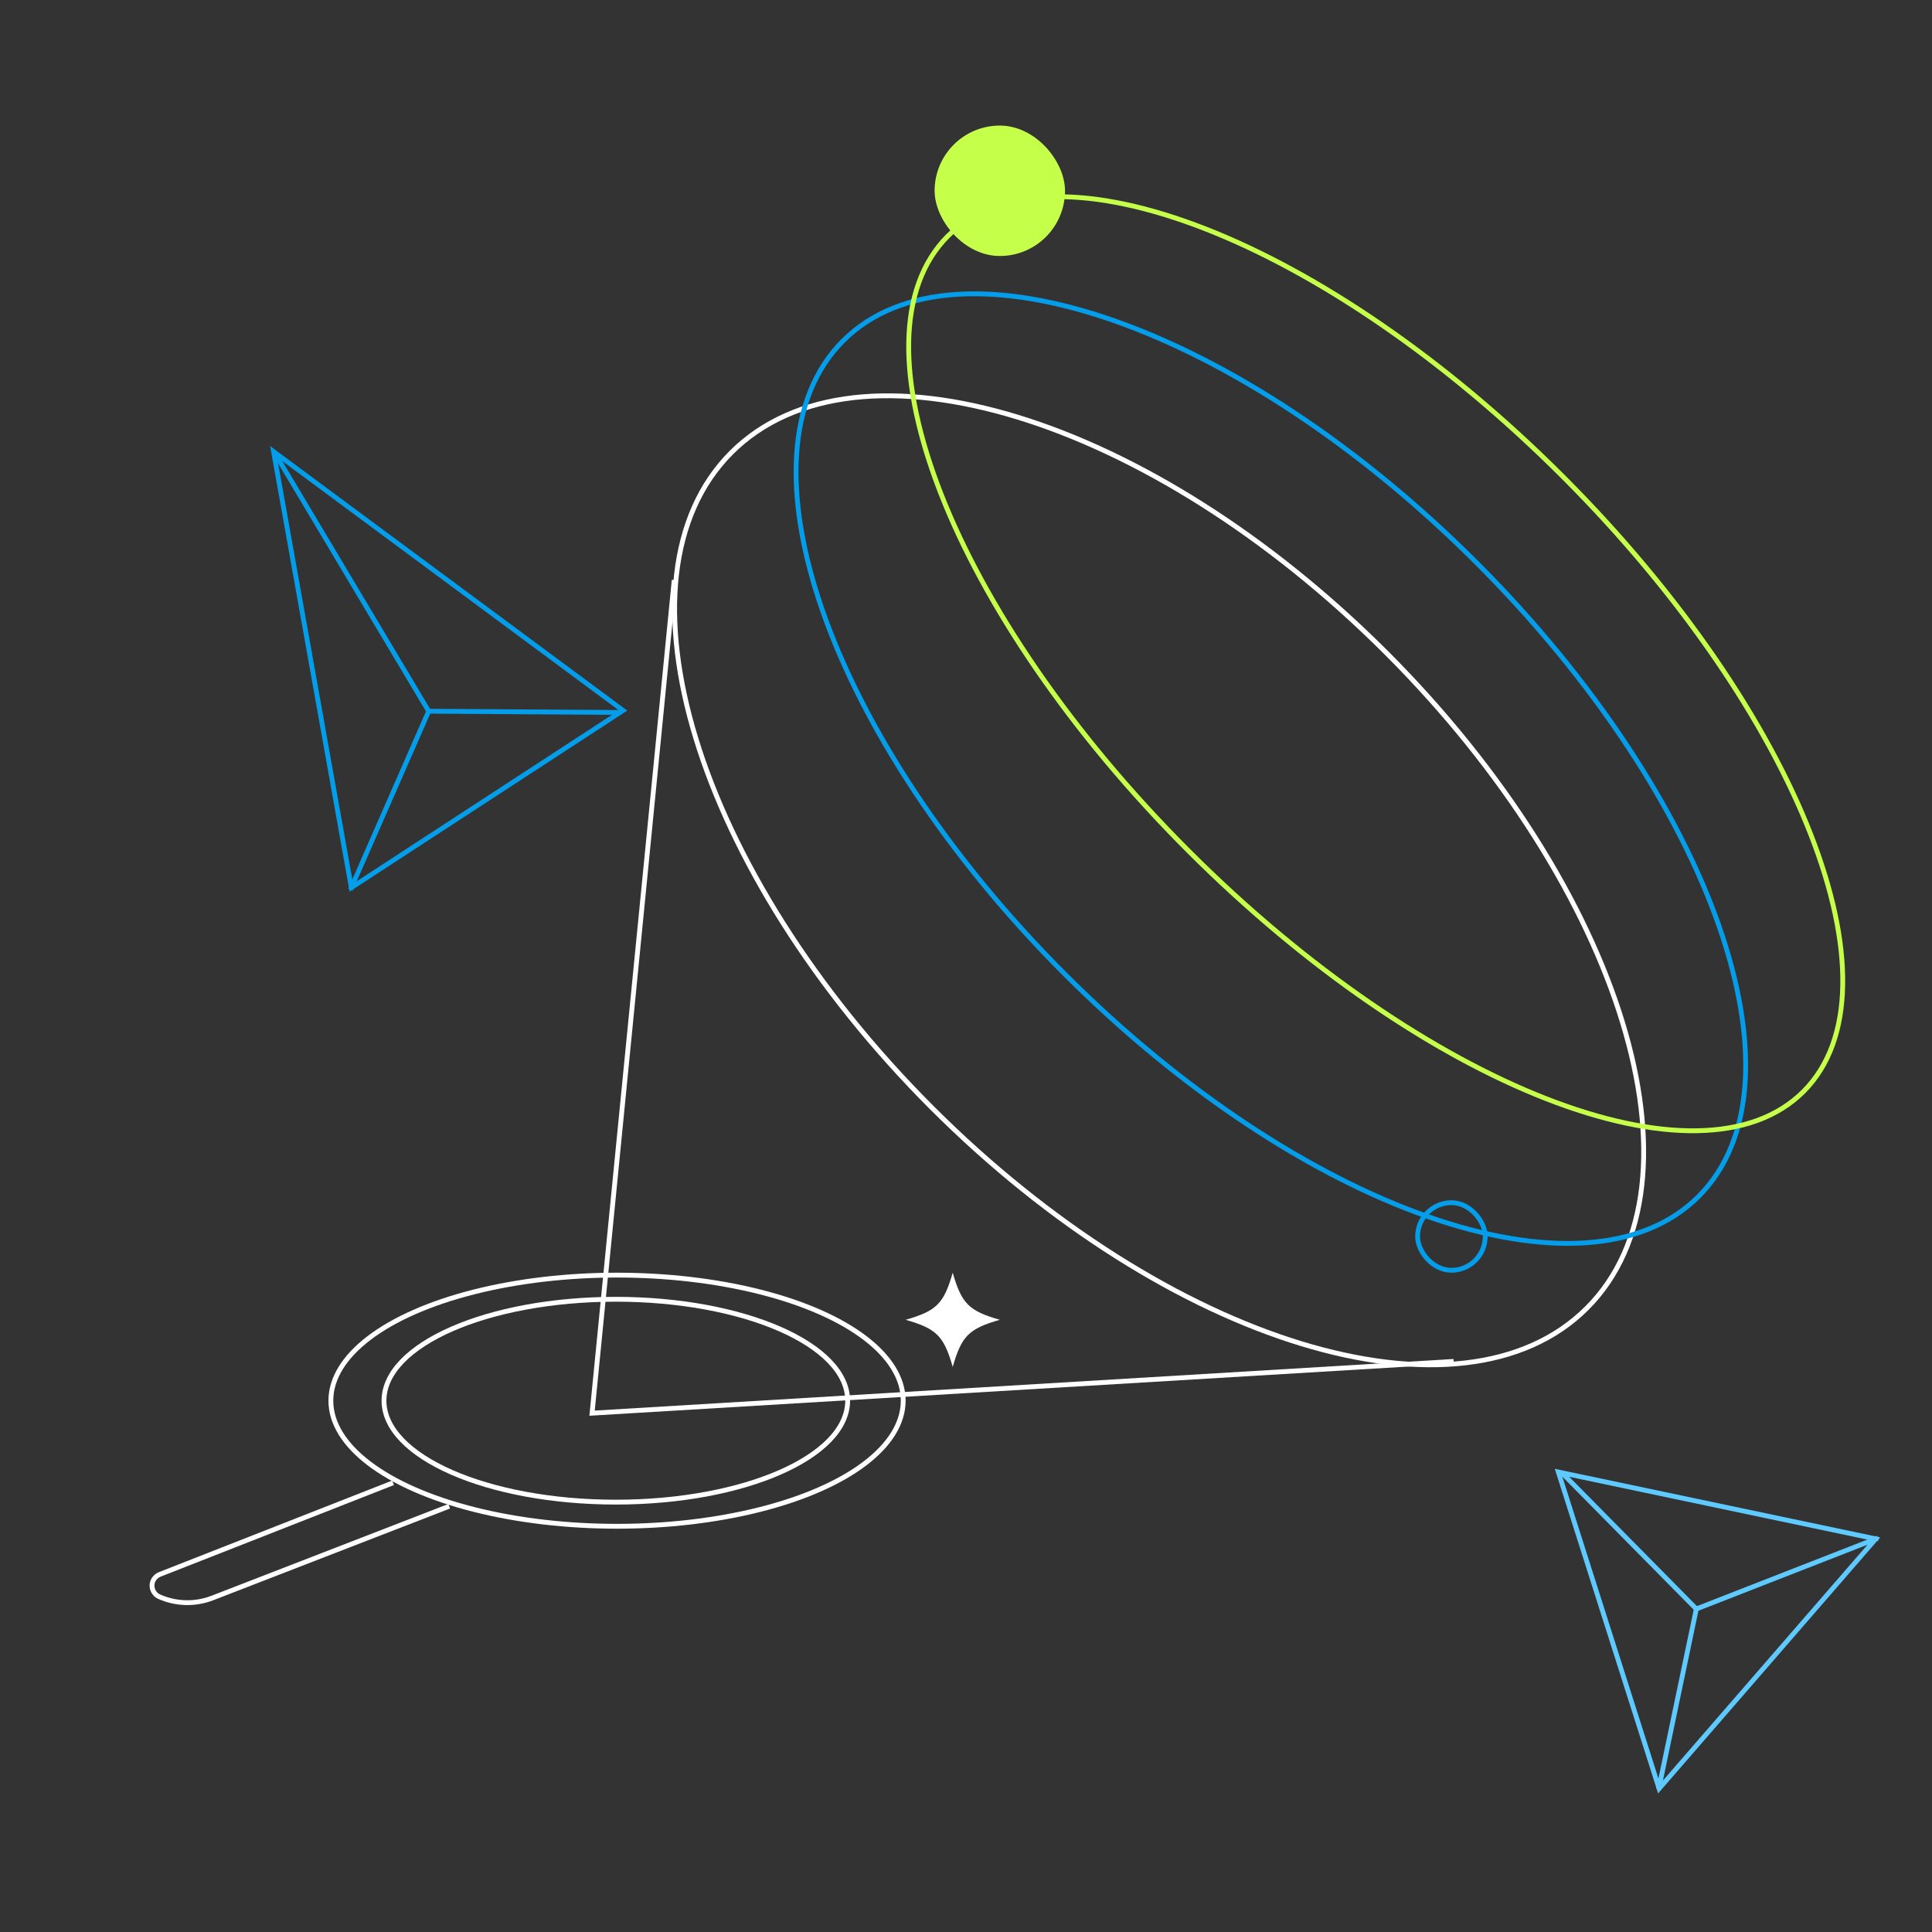 <?xml version="1.0" encoding="UTF-8"?>
<svg width="800px" height="800px" viewBox="0 0 800 800" version="1.1" xmlns="http://www.w3.org/2000/svg" xmlns:xlink="http://www.w3.org/1999/xlink">
    <rect x="0" y="0" width="800" height="800" fill="#333333" stroke="none"/>
    <title>spec--3</title>
    <g id="spec--3" stroke="none" stroke-width="1" fill="none" fill-rule="evenodd">
        <g id="Group-4" transform="translate(449.704, 394.796) scale(-1, 1) rotate(45) translate(-449.704, -394.796) translate(170.459, 144.296)" stroke-width="2">
            <g id="Group" transform="translate(184.78, 250.5) rotate(90) translate(-184.78, -250.5) translate(-65.72, 65.72)">
                <g id="Group-2" transform="translate(250.5, 184.78) rotate(90) translate(-250.5, -184.78) translate(65.72, -65.72)">
                    <path d="M266.267,250.5 C266.267,388.848 206.659,501 133.134,501 C59.608,501 -8.41523244e-13,388.848 -8.41523244e-13,250.5 C-8.41523244e-13,112.152 59.608,5.17746147e-13 133.134,5.17746147e-13 C206.659,5.17746147e-13 266.267,112.152 266.267,250.5 Z" id="Stroke-3" stroke="#FFFFFF"></path>
                    <path d="M319.062,250.5 C319.062,388.848 265.106,501 198.553,501 C131.999,501 78.044,388.848 78.044,250.5 C78.044,112.152 131.999,6.40790863e-13 198.553,6.40790863e-13 C265.106,6.40790863e-13 319.062,112.152 319.062,250.5 Z" id="Stroke-5" stroke="#039DE9"></path>
                    <path d="M369.561,250.5 C369.561,388.848 320.487,501 259.955,501 C199.423,501 150.349,388.848 150.349,250.5 C150.349,112.152 199.423,5.99661151e-13 259.955,5.99661151e-13 C320.487,5.99661151e-13 369.561,112.152 369.561,250.5 Z" id="Stroke-7" stroke="#C5FF4A"></path>
                </g>
            </g>
            <polyline id="Path-4" stroke="#FFFFFF" points="290.49 20.586 558.49 240.478 291.064 477.586"></polyline>
        </g>
        <g id="Group-2" transform="translate(234.5, 596.5) scale(-1, 1) translate(-234.5, -596.5) translate(55, 527)">
            <ellipse id="Oval" stroke="#FFFFFF" stroke-width="2" cx="158.5" cy="53" rx="118.5" ry="52"></ellipse>
            <ellipse id="Oval" stroke="#FFFFFF" stroke-width="2" cx="159" cy="53" rx="96" ry="42"></ellipse>
            <g id="ico_star" fill="#FFFFFF">
                <path d="M19.5,39 C15.814,26.174 12.825,23.186 0,19.5 C12.825,15.814 15.814,12.826 19.5,0 C23.186,12.826 26.174,15.814 39,19.5 C26.174,23.186 23.186,26.174 19.5,39 Z" id="Fill-1"></path>
            </g>
            <path d="M228,96.702 L326.029,134.685 C333.159,137.447 341.095,137.256 348.083,134.153 C350.604,133.034 351.74,130.083 350.621,127.563 C350.088,126.363 349.104,125.421 347.882,124.941 L251.248,87 L251.248,87" id="Path-18" stroke="#FFFFFF" stroke-width="2"></path>
        </g>
        <rect id="Rectangle" stroke="#039DE9" stroke-width="2" x="587" y="498" width="28" height="28" rx="14"></rect>
        <rect id="Rectangle" fill="#C5FF4A" x="387" y="52" width="54" height="54" rx="27"></rect>
        <g id="trangle" transform="translate(113.273, 187)" stroke="#039DE9" stroke-width="2">
            <path d="M0,0 C21.469,120.365 32.204,180.547 32.204,180.547 C32.204,180.547 69.711,156.094 144.727,107.188 L0,0 Z" id="Path-17"></path>
            <line x1="64.227" y1="107.5" x2="0.727" y2="1" id="Line" stroke-linecap="square"></line>
            <line x1="141.727" y1="108" x2="64.227" y2="107.5" id="Line-6" stroke-linecap="square"></line>
            <line x1="32.227" y1="180.5" x2="64.227" y2="107.5" id="Line-2" stroke-linecap="square"></line>
        </g>
        <g id="trangle" transform="translate(692.23, 648.981) scale(-1, -1) rotate(45) translate(-692.23, -648.981) translate(631.128, 580.481)" stroke="#5ECAFF" stroke-width="2">
            <path d="M6.08541092e-13,0.002 C6.454,91.032 9.681,136.547 9.681,136.547 C9.681,136.547 47.189,112.094 122.204,63.188 L6.08541092e-13,0.002 Z" id="Path-17"></path>
            <line x1="41.704" y1="63.5" x2="0.44" y2="0.441" id="Line" stroke-linecap="square"></line>
            <line x1="119.204" y1="64" x2="41.704" y2="63.5" id="Line-6" stroke-linecap="square"></line>
            <line x1="9.704" y1="136.5" x2="41.704" y2="63.5" id="Line-2" stroke-linecap="square"></line>
        </g>
    </g>
</svg>